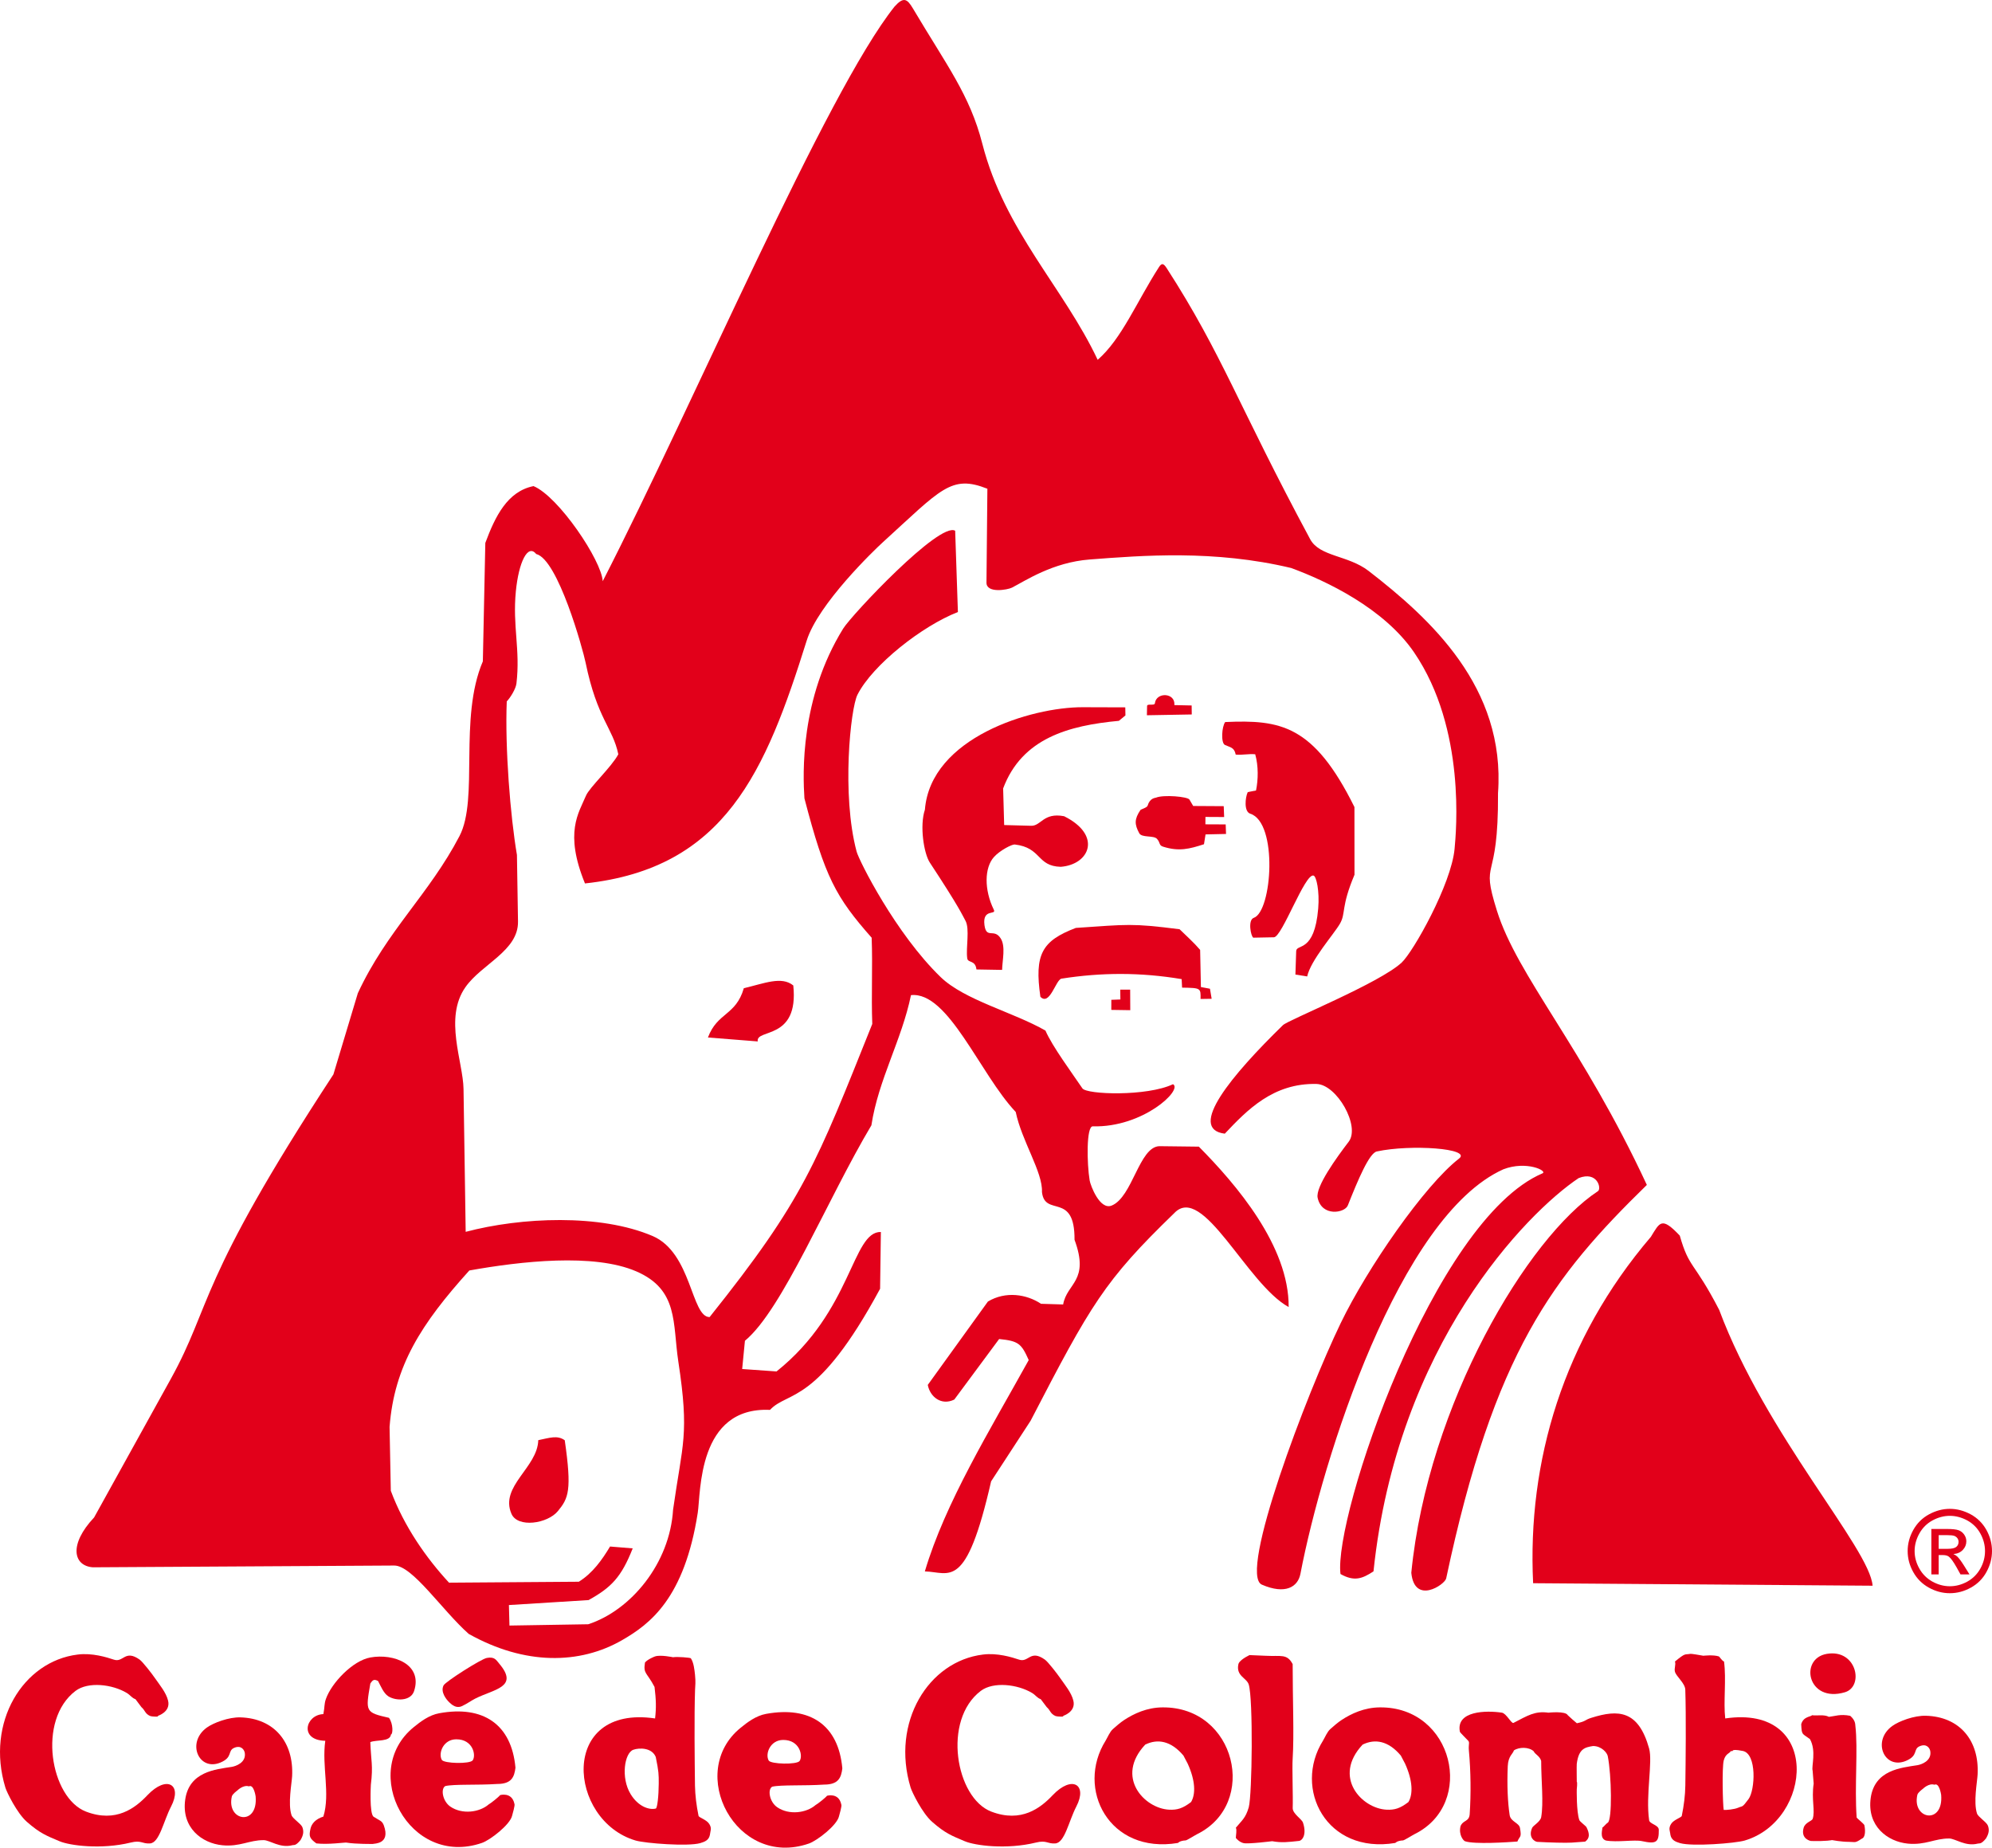 <?xml version="1.0" encoding="utf-8"?>
<!-- Generator: Adobe Illustrator 12.0.1, SVG Export Plug-In . SVG Version: 6.00 Build 51448)  -->
<!DOCTYPE svg PUBLIC "-//W3C//DTD SVG 1.1//EN" "http://www.w3.org/Graphics/SVG/1.1/DTD/svg11.dtd">
<svg  version="1.1" id="Layer_1" xmlns="http://www.w3.org/2000/svg" xmlns:xlink="http://www.w3.org/1999/xlink" width="383.119" height="355.318"
	 viewBox="0 0 383.119 355.318" overflow="visible" enable-background="new 0 0 383.119 355.318" xml:space="preserve">
<path fill-rule="evenodd" clip-rule="evenodd" fill="#E2001A" d="M360.154,304.942l-65.29-0.481
	c-1.143-23.432,5.799-46.876,22.642-66.602c1.735-2.807,2.045-3.96,5.563-0.245c1.829,6.423,2.703,4.855,7.58,14.283
	C339.616,275.94,359.643,297.81,360.154,304.942L360.154,304.942z"/>
<path fill-rule="evenodd" clip-rule="evenodd" fill="#E2001A" d="M375.011,290.16c1.362,0,2.692,0.349,3.991,1.046
	c1.298,0.701,2.307,1.705,3.037,3c0.723,1.305,1.08,2.661,1.08,4.073c0,1.398-0.357,2.737-1.067,4.029
	c-0.713,1.296-1.714,2.294-3.003,3.005c-1.285,0.714-2.628,1.071-4.038,1.071c-1.405,0-2.746-0.357-4.036-1.071
	c-1.284-0.711-2.287-1.709-3.007-3.005c-0.719-1.292-1.071-2.631-1.071-4.029c0-1.412,0.361-2.769,1.089-4.073
	c0.731-1.295,1.739-2.299,3.041-3C372.324,290.509,373.65,290.16,375.011,290.16L375.011,290.16L375.011,290.16 M375.011,291.503
	c-1.139,0-2.249,0.297-3.323,0.874c-1.08,0.59-1.927,1.421-2.533,2.51c-0.609,1.089-0.919,2.213-0.919,3.393
	c0,1.171,0.304,2.29,0.906,3.357c0.594,1.076,1.433,1.902,2.507,2.51c1.072,0.59,2.193,0.896,3.362,0.896
	c1.171,0,2.295-0.306,3.369-0.896c1.078-0.607,1.911-1.434,2.505-2.51c0.595-1.067,0.889-2.187,0.889-3.357
	c0-1.18-0.301-2.304-0.903-3.393c-0.604-1.089-1.451-1.92-2.531-2.51C377.256,291.8,376.146,291.503,375.011,291.503
	L375.011,291.503L375.011,291.503 M371.455,302.769v-8.738h2.998c1.025,0,1.77,0.077,2.229,0.24
	c0.456,0.164,0.817,0.448,1.093,0.849c0.275,0.396,0.407,0.826,0.407,1.274c0,0.642-0.224,1.196-0.683,1.67
	c-0.45,0.474-1.057,0.736-1.808,0.792c0.306,0.134,0.558,0.289,0.742,0.47c0.349,0.34,0.779,0.917,1.289,1.73l1.068,1.713h-1.727
	l-0.771-1.386c-0.611-1.085-1.101-1.757-1.473-2.027c-0.256-0.203-0.637-0.306-1.136-0.306h-0.82v3.719H371.455L371.455,302.769
	L371.455,302.769 M372.865,297.849h1.711c0.815,0,1.371-0.125,1.666-0.366c0.297-0.241,0.445-0.568,0.445-0.969
	c0-0.258-0.068-0.486-0.211-0.692c-0.146-0.207-0.347-0.357-0.601-0.461c-0.249-0.095-0.723-0.146-1.412-0.146h-1.599V297.849
	L372.865,297.849z"/>
<path fill-rule="evenodd" clip-rule="evenodd" fill="#E2001A" d="M130.459,261.82c-1.115-7.34,0.082-13.81-8.09-17.331
	c-8.173-3.53-22.219-1.938-32.105-0.168c-9.246,10.241-14.435,18.343-15.339,30.078l0.238,12.286
	c2.555,6.871,6.842,12.971,11.199,17.672l24.962-0.181c2.68-1.662,4.497-4.254,6.006-6.771l4.357,0.357
	c-2.19,5.544-4.114,7.521-8.488,9.944l-15.321,0.955l0.106,3.943l15.155-0.25c8.185-2.677,15.68-11.666,16.313-22.032
	C131.271,277.474,132.615,275.976,130.459,261.82L130.459,261.82L130.459,261.82 M230.572,220.507l-7.621-0.091
	c-3.881,0.189-5.127,9.768-9.133,11.417c-2.293,0.946-4.088-3.875-4.245-4.826c-0.534-3.189-0.665-10.439,0.595-10.405
	c9.682,0.263,17.383-7.051,15.433-8.102c-5.011,2.381-16.606,2.002-17.422,0.801c-1.974-2.919-5.835-8.132-7.105-11.111
	c-6.171-3.547-15.567-5.85-20.156-10.287c-8.661-8.37-15.706-22.403-16.168-24.143c-2.917-10.937-1.173-27.528,0.166-30.161
	c2.928-5.771,12.473-13.241,19.317-15.9l-0.526-15.634c-3.035-1.779-19.921,16.207-21.537,18.815
	c-8.327,13.45-7.758,28.041-7.454,32.645c3.963,15.196,6.032,18.992,12.93,26.805c0.213,5.574-0.089,11,0.118,16.587
	c-10.753,26.802-13.103,33.616-31.286,56.368c-3.549,0.004-3.431-12.359-10.953-15.588c-10.079-4.31-25.319-3.621-35.96-0.806
	l-0.415-27.47c-0.073-5.217-3.807-13.659,0.373-19.591c3.136-4.467,10.188-6.98,10.105-12.61l-0.205-12.806
	c-1.273-7.477-2.316-20.575-1.958-29.532c0.673-0.687,1.735-2.386,1.861-3.434c0.774-6.546-0.773-10.992-0.112-17.737
	c0.548-5.588,2.287-9.205,3.907-7.173c4.214,1.014,9.007,18.434,9.503,20.869c2.236,10.873,5.237,12.522,6.296,17.645
	c-1.278,2.427-5.551,6.365-6.22,7.964c-1.389,3.321-4.209,7.058-0.192,16.874c26.981-2.91,34.751-21.527,42.64-46.688
	c2.209-7.081,13.063-17.481,14.563-18.844c11.307-10.289,13.193-13.14,20.192-10.372l-0.174,18.056
	c-0.015,2.107,4.062,1.391,4.901,0.962c2.563-1.309,7.822-4.866,14.953-5.412c10.151-0.774,23.948-1.892,38.735,1.634
	c6.75,2.473,17.881,7.755,23.675,16.262c10.018,14.71,8.044,34.7,7.767,37.729c-0.618,6.824-7.981,19.868-10.182,21.895
	c-4.296,3.974-21.807,11.035-22.818,12.017c-9.789,9.539-18.515,19.966-11.196,20.883c4.322-4.576,9.319-9.751,17.631-9.562
	c3.919,0.091,8.474,8.132,6.201,11.103c-2.332,3.048-6.415,8.688-5.976,10.784c0.79,3.711,5.222,2.936,5.803,1.477
	c1.979-4.985,4.126-10.074,5.577-10.384c6.526-1.407,18.339-0.581,15.813,1.373c-6.63,5.127-17.627,21.021-22.752,31.628
	c-6.555,13.569-19.762,48.306-15.17,50.303c4.526,1.959,6.933,0.444,7.419-2.083c4.245-22.123,18.976-68.741,39.016-77.785
	c4.473-1.727,8.599,0.327,7.533,0.774c-20.952,8.954-40.206,66.072-38.845,77.05c2.647,1.493,4.188,0.908,6.35-0.509
	c4.546-43.561,29.435-68.926,39.456-75.628c3.599-1.421,4.447,2.031,3.709,2.514c-13.451,8.834-32.691,40.896-35.895,73.391
	c0.626,6.207,6.455,2.269,6.707,1.084c9.24-43.553,20.53-58.043,38.596-75.676c-12.34-26.557-24.925-40.186-28.845-52.763
	c-3.248-10.416,0.329-4.523,0.22-22.589c1.477-20.358-13.049-33.563-24.885-42.72c-3.948-3.049-9.419-2.719-11.242-6.102
	c-13.804-25.655-16.895-35.544-27.595-52.125c-0.586-0.906-0.94-1.046-1.466-0.237c-4.303,6.68-7.17,13.828-11.809,17.863
	c-6.561-13.896-17.881-24.781-22.176-41.524c-2.417-9.429-6.843-15.063-13.349-26.031c-1.129-1.9-1.81-2.301-3.545-0.372
	c-13.194,16.553-38.572,76.293-56.126,110.503c-0.205-3.967-8.484-16.294-13.308-18.29c-5.039,1.015-7.386,5.86-9.271,10.929
	l-0.475,22.769c-4.684,10.979-0.739,26.402-4.494,33.606c-5.83,11.172-13.967,18.188-19.551,30.214l-4.698,15.619
	c-26.401,40.324-23.276,44.13-31.297,58.599l-14.725,26.596c-4.922,5.23-3.998,9.312-0.245,9.587l57.967-0.34
	c3.515-0.013,9.174,8.571,14.324,13.147c10.818,6.061,21.365,5.885,29.503,1.2c5.366-3.091,11.986-8.05,14.547-24.481
	c0.609-3.896-0.065-20.439,13.896-19.798c3.472-3.732,8.98-0.689,21.175-23.294l0.149-10.918
	c-5.565-0.107-5.477,15.162-20.065,26.82l-6.611-0.466l0.531-5.433c7.22-5.944,15.82-27.186,24.324-41.438
	c1.334-8.761,5.842-16.406,7.611-25.025c7.168-0.793,13.265,15.185,20.148,22.464c1.147,5.57,5.222,11.576,5.045,15.386
	c0.543,4.941,6.324-0.159,6.264,9.19c2.938,7.96-1.461,8.296-2.191,12.441l-4.251-0.129c-2.785-1.847-6.808-2.476-10.216-0.435
	l-11.567,16.035c0.434,2.299,2.617,4.047,5.102,2.815l8.622-11.64c3.754,0.374,4.283,0.895,5.691,4.051
	c-7.563,13.65-16.082,27.478-19.979,40.638c4.82,0.112,7.888,3.939,12.746-17.322l7.595-11.649
	c11.6-22.386,14.176-26.906,27.611-39.911c5.498-5.894,13.948,13.621,22.021,18.042
	C247.935,239.616,237.721,227.722,230.572,220.507L230.572,220.507z"/>
<path fill-rule="evenodd" clip-rule="evenodd" fill="#E2001A" d="M98.368,291.115c-2.293-5.304,5.02-8.881,5.158-14.163
	c2.246-0.456,3.669-0.998,5.092,0.021c1.394,9.652,0.724,11.133-1.316,13.617C105.298,293.027,99.56,293.871,98.368,291.115
	L98.368,291.115z"/>
<path fill-rule="evenodd" clip-rule="evenodd" fill="#E2001A" d="M136.158,199.516c1.801-4.843,5.37-4.192,6.902-9.479
	c3.91-0.911,7.261-2.37,9.513-0.526c1.118,10.66-7.275,8.236-6.838,10.763L136.158,199.516L136.158,199.516z"/>
<path fill-rule="evenodd" clip-rule="evenodd" fill="#E2001A" d="M178.838,165.89c5.698,8.663,6.16,9.928,6.836,11.148
	c0.886,1.6,0.064,5.187,0.354,7.257c0.13,0.942,1.566,0.273,1.769,2.137l4.937,0.085c0.039-1.866,0.722-4.545-0.294-6.092
	c-1.284-1.964-2.736,0.224-3.102-2.546c-0.411-3.222,2.334-1.84,1.806-2.922c-1.907-3.903-1.802-8.105,0.012-10.135
	c1.156-1.299,3.495-2.479,4.006-2.422c5.198,0.604,4.199,4.177,8.851,4.293c5.568-0.427,8.001-6.071,0.644-9.729
	c-3.999-0.76-4.415,1.891-6.339,1.837l-5.188-0.138l-0.198-7.041c3.625-9.676,12.642-12.106,22.261-13.002l1.26-1.039l-0.03-1.552
	l-8.188-0.026c-9.886-0.029-29.24,5.835-30.351,19.705C176.849,158.765,177.674,164.13,178.838,165.89L178.838,165.89z"/>
<path fill-rule="evenodd" clip-rule="evenodd" fill="#E2001A" d="M260.509,168.218c-2.651,6.292-1.627,7.374-2.796,9.41
	c-1.175,2.037-5.615,6.995-6.305,10.149l-2.262-0.363l0.148-4.501c0.047-1.479,3.511,0.411,4.236-8.197
	c0.283-3.387-0.354-6.16-0.881-6.332c-1.646-0.577-6.059,11.832-7.639,11.861l-3.957,0.076c-0.456-0.181-1.119-3.398,0.087-3.815
	c3.527-1.22,4.69-18.315-0.676-20.027c-1.247-0.397-0.978-3.098-0.489-4.148c0.551-0.085,1.04-0.237,1.596-0.318
	c0.426-2.104,0.481-4.663-0.155-6.963c-1.274-0.121-2.381,0.179-3.754,0.063c-0.267-1.425-1.092-1.388-2.068-1.852
	c-0.813-0.384-0.607-3.542,0.045-4.407c10.614-0.468,17.011,0.515,24.86,16.348L260.509,168.218L260.509,168.218z"/>
<path fill-rule="evenodd" clip-rule="evenodd" fill="#E2001A" d="M231.841,157.101l3.599,0.019l-0.082-2.089l-5.874-0.036
	l-0.714-1.224c-0.345-0.585-4.973-0.973-6.417-0.386c-0.215,0.082-1.201,0.074-1.634,1.553c-0.114,0.38-1.289,0.702-1.367,0.82
	c-1.192,1.752-1.166,2.765-0.243,4.474c0.493,0.916,2.769,0.372,3.414,1.085c0.688,0.766,0.318,1.233,1.18,1.505
	c3.063,0.966,5.069,0.434,7.86-0.471l0.3-1.888l3.94-0.087l-0.066-1.835l-3.904-0.018L231.841,157.101L231.841,157.101z"/>
<path fill-rule="evenodd" clip-rule="evenodd" fill="#E2001A" d="M230.822,182.672c-1.248-1.468-2.682-2.72-3.952-3.972
	c-9.29-1.18-9.903-0.928-19.955-0.257c-6.554,2.498-7.983,5.096-6.819,13.246c1.785,1.821,2.937-3.178,4.021-3.483
	c7.721-1.214,15.259-1.237,23.151,0.085l0.08,1.637c3.599,0.063,3.599,0.063,3.552,2.179l2.135-0.035l-0.325-1.932l-1.741-0.327
	L230.822,182.672L230.822,182.672z"/>
<path fill-rule="evenodd" clip-rule="evenodd" fill="#E2001A" d="M225.863,135.594c0.229-2.412-3.482-2.56-3.743-0.353
	c-0.064,0.542-1.494,0-1.503,0.531l-0.036,1.775l8.629-0.152l-0.021-1.729L225.863,135.594L225.863,135.594z"/>
<polygon fill-rule="evenodd" clip-rule="evenodd" fill="#E2001A" points="215.482,192.206 213.74,192.271 213.734,194.208 
	217.383,194.264 217.363,190.317 215.46,190.317 215.482,192.206 "/>
<path fill-rule="evenodd" clip-rule="evenodd" fill="#E2001A" d="M71.219,318.744c4.554-0.831,10.124,1.36,8.411,6.487
	c-0.664,1.942-3.518,1.882-4.944,0.978c-0.927-0.594-1.464-1.993-1.977-2.944c-0.75-0.383-1-0.25-1.483,0.49
	c-0.937,5.434-0.974,5.558,3.589,6.591c0.848,1.206,0.757,3.173,0.378,3.203c-0.163,1.451-2.777,0.978-3.968,1.468
	c0.123,3.638,0.565,4.438,0.103,8.192c0,0-0.318,5.593,0.531,6.16c1.133,0.758,1.62,0.72,1.965,1.675
	c1.323,3.643-1.887,3.453-2.103,3.556c0,0-3.304,0.043-5.088-0.258c-0.325-0.056-3.53,0.422-5.786,0.155
	c-1.33-0.986-1.455-1.353-1.128-2.837c0.212-0.956,0.98-1.855,2.474-2.321c1.36-4.403-0.326-9.703,0.369-14.576
	c-5.076-0.104-3.81-5.006-0.369-5.131c0.28-1.417,0.141-1.959,0.496-2.932C63.753,323.669,67.805,319.36,71.219,318.744
	L71.219,318.744z"/>
<path fill-rule="evenodd" clip-rule="evenodd" fill="#E2001A" d="M99.138,339.941c-0.747-8.347-6.215-12.019-14.661-10.474
	c-1.946,0.349-3.605,1.614-4.888,2.66c-10.569,8.555-0.884,27.108,13.106,22.274c1.642-0.573,5.411-3.535,5.796-5.223
	c0.081-0.365,0.616-2.049,0.441-2.312c-0.492-2.312-2.742-1.661-2.742-1.661c-0.285,0.383-1.849,1.614-2.204,1.795
	c-1.751,1.523-5.084,1.988-7.368,0.422c-1.505-1.029-1.897-3.431-0.978-3.952c1.706-0.396,6.105-0.146,10.011-0.404
	C98.41,343.067,98.921,341.698,99.138,339.941L99.138,339.941L99.138,339.941 M90.915,338.521c-0.525,0.74-5.54,0.619-5.943-0.087
	c-0.72-1.282,0.287-3.956,2.787-3.956C90.977,334.47,91.598,337.565,90.915,338.521L90.915,338.521z"/>
<path fill-rule="evenodd" clip-rule="evenodd" fill="#E2001A" d="M162.005,340.066c-0.743-8.347-6.216-12.015-14.664-10.478
	c-1.941,0.353-3.601,1.618-4.885,2.664c-10.566,8.554-0.879,27.108,13.111,22.273c1.637-0.572,5.411-3.534,5.789-5.222
	c0.081-0.365,0.62-2.049,0.444-2.312c-0.496-2.312-2.734-1.662-2.734-1.662c-0.293,0.384-1.859,1.619-2.211,1.791
	c-1.747,1.52-5.085,1.989-7.367,0.427c-1.51-1.029-1.897-3.436-0.977-3.956c1.705-0.393,6.103-0.143,10.008-0.405
	C161.278,343.188,161.792,341.823,162.005,340.066L162.005,340.066L162.005,340.066 M153.788,338.646
	c-0.531,0.741-5.544,0.62-5.947-0.086c-0.722-1.282,0.284-3.951,2.788-3.96C153.847,334.595,154.466,337.69,153.788,338.646
	L153.788,338.646z"/>
<path fill-rule="evenodd" clip-rule="evenodd" fill="#E2001A" d="M122.25,353.945c1.878,0.543,10.061,1.171,12.419,0.5
	c0.868-0.263,1.658-0.543,1.864-1.585c0.065-0.757,0.441-1.209-0.123-2.104c-0.52-0.831-1.982-1.223-2.06-1.555
	c-0.42-2.044-0.646-3.942-0.687-5.815c-0.056-4.61-0.159-13.423,0.017-18.459c0.026-0.754,0.146-1.391-0.012-2.872
	c-0.108-0.981-0.241-2.32-0.797-3.155c-0.087-0.134-2.682-0.34-3.428-0.202c0,0-2.414-0.513-3.459-0.159
	c-0.135,0.043-1.422,0.547-1.938,1.175c-0.35,2.23,0.324,1.804,1.839,4.696c0.29,2.424,0.352,3.948,0.105,6.058
	C107.428,327.737,109.184,350.093,122.25,353.945L122.25,353.945L122.25,353.945 M121.804,336.489
	c1.189-0.418,3.592-0.413,4.319,1.399c0.572,2.802,0.577,3.327,0.572,5.093c-0.013,2.432-0.275,4.73-0.568,4.813
	c-1.27,0.323-3.405-0.392-4.853-2.794C119.373,341.866,120.105,337.097,121.804,336.489L121.804,336.489z"/>
<path fill-rule="evenodd" clip-rule="evenodd" fill="#E2001A" d="M382.338,351.096c-0.245-0.697-1.881-1.675-2.103-2.346
	c-0.713-2.175,0.04-6.074,0.116-7.495c0.349-6.557-3.451-11.12-9.932-11.305c-2.228-0.073-5.177,1.024-6.475,1.963
	c-3.984,2.885-1.535,8.464,2.639,6.707c2.422-1.021,1.303-2.247,2.626-2.811c1.33-0.573,1.948,0.353,2.043,0.977
	c0.279,1.868-1.743,2.558-2.503,2.674c-3.115,0.495-8.195,0.903-8.959,6.293c-0.747,5.398,3.207,8.403,7.148,8.787
	c3.384,0.322,5.17-1.008,7.951-0.986c1.169,0.009,3.138,1.584,5.461,0.986c0.389-0.112,0.63,0.193,1.607-0.986
	C382.568,352.533,382.604,351.862,382.338,351.096L382.338,351.096L382.338,351.096 M368.763,345.155
	c0.103-0.465,1.059-1.149,1.059-1.149s1.137-1.149,2.226-0.792c0.9-0.457,1.266,1.756,1.292,1.941
	C373.827,350.979,367.676,349.895,368.763,345.155L368.763,345.155z"/>
<path fill-rule="evenodd" clip-rule="evenodd" fill="#E2001A" d="M58.167,351.405c-0.247-0.688-1.884-1.666-2.102-2.346
	c-0.718-2.165,0.039-6.074,0.118-7.486c0.337-6.564-3.462-11.119-9.94-11.313c-2.223-0.064-5.175,1.033-6.466,1.963
	c-3.989,2.889-1.539,8.468,2.63,6.721c2.429-1.024,1.307-2.252,2.634-2.824c1.321-0.568,1.946,0.361,2.041,0.985
	c0.277,1.864-1.75,2.549-2.506,2.674c-3.111,0.486-8.191,0.904-8.955,6.298c-0.754,5.398,3.202,8.391,7.144,8.777
	c3.388,0.323,5.172-1.003,7.955-0.985c1.166,0.004,3.134,1.584,5.464,0.985c0.387-0.116,0.618,0.194,1.604-0.985
	C58.397,352.853,58.43,352.177,58.167,351.405L58.167,351.405L58.167,351.405 M44.59,345.465c0.104-0.465,1.056-1.146,1.056-1.146
	s1.14-1.148,2.229-0.792c0.91-0.451,1.268,1.761,1.292,1.938C49.654,351.289,43.501,350.213,44.59,345.465L44.59,345.465z"/>
<path fill-rule="evenodd" clip-rule="evenodd" fill="#E2001A" d="M331.812,330.467c-0.373-3.225,0.234-7.504-0.232-10.947
	c-0.422-0.155-0.859-0.938-0.993-0.981c-1.039-0.354-2.984-0.13-2.984-0.13c-0.743-0.142-2.325-0.4-2.484-0.365
	c-1.16,0.206-0.878-0.254-2.977,1.477c0.217,0.611-0.186,1.313,0,1.972c0.247,0.903,1.943,2.191,1.988,3.436
	c0.17,5.036,0.073,13.849,0.007,18.459c-0.03,1.873-0.265,3.771-0.681,5.815c-0.075,0.332-1.55,0.724-2.06,1.555
	c-0.563,0.896-0.189,1.348-0.127,2.104c0.211,1.042,0.999,1.322,1.866,1.585c2.356,0.671,10.534,0.043,12.413-0.5
	C348.624,350.093,350.378,327.737,331.812,330.467L331.812,330.467L331.812,330.467 M336.297,345.969
	c-1.28,1.734-1.11,1.274-1.933,1.64c-0.813,0.362-2.318,0.482-2.846,0.448c-0.181-1.012-0.349-8.162,0.009-9.522
	c0.363-1.365,1.177-1.326,1.373-1.816c0.723,0.245-0.433-0.538,2.295,0C337.924,337.269,337.564,344.247,336.297,345.969
	L336.297,345.969z"/>
<path fill-rule="evenodd" clip-rule="evenodd" fill="#E2001A" d="M265.387,328.34c-3.001,0.018-5.513,1.214-7.342,2.411
	c-0.652,0.417-1.69,1.296-2.215,1.782c-0.577,0.529-0.956,1.493-1.378,2.199c-5.788,9.243,0.654,21.891,13.909,19.678
	c0,0,0.327-0.435,1.494-0.49c0.267-0.034,1.943-1.089,2.24-1.223C283.865,346.852,279.526,328.202,265.387,328.34L265.387,328.34
	L265.387,328.34 M270.882,346.541c-1.614,1.244-2.688,1.546-4.212,1.473c-4.772-0.241-10.439-6.269-4.603-12.515
	c2.365-1.162,4.942-0.758,7.354,2.113l0.814,1.546C271.732,342.451,271.777,345.048,270.882,346.541L270.882,346.541z"/>
<path fill-rule="evenodd" clip-rule="evenodd" fill="#E2001A" d="M223.575,328.34c-2.996,0.018-5.504,1.214-7.34,2.411
	c-0.652,0.417-1.692,1.296-2.217,1.782c-0.577,0.529-0.956,1.493-1.374,2.199c-5.787,9.243,0.657,21.891,13.912,19.678
	c0,0,0.324-0.435,1.491-0.49c0.265-0.034,1.939-1.089,2.236-1.223C242.054,346.852,237.713,328.202,223.575,328.34L223.575,328.34
	L223.575,328.34 M229.077,346.541c-1.619,1.244-2.688,1.546-4.222,1.473c-4.77-0.241-10.435-6.269-4.598-12.515
	c2.368-1.162,4.944-0.758,7.357,2.113l0.813,1.546C229.927,342.451,229.975,345.048,229.077,346.541L229.077,346.541z"/>
<path fill-rule="evenodd" clip-rule="evenodd" fill="#E2001A" d="M93.616,318.835c1.538-0.302,1.832,0.435,2.397,1.089
	c3.873,4.555-1.006,4.899-4.616,6.729c-0.801,0.409-1.619,1.021-2.579,1.455c-1.069,0.478-1.9-0.258-2.397-0.731
	c-0.62-0.586-1.745-2.023-1.107-3.271C85.684,323.381,92.527,319.037,93.616,318.835L93.616,318.835z"/>
<path fill-rule="evenodd" clip-rule="evenodd" fill="#E2001A" d="M288.856,329.356c0.847,0.124,1.845,2.165,2.224,1.971
	c2.764-1.42,4.103-2.328,6.727-1.971c0,0,3.287-0.362,3.715,0.481c0.046,0.078,1.727,1.563,1.757,1.555
	c1.866-0.4,1.438-0.638,2.837-1.063c5.136-1.614,8.999-1.46,11.057,5.915c0.72,2.587-0.687,8.988,0,13.784
	c0.104,0.758,1.819,0.899,1.86,1.825c0.036,2.428-0.467,2.812-3.225,2.208c-1.47-0.322-4.774,0.271-6.943-0.116
	c-1.333-0.431-0.579-2.358-0.698-2.458c0.371-0.275,0.72-0.774,1.053-0.977c0.887-0.539,0.722-9.17,0-12.79
	c-0.118-0.638-1.186-1.95-2.83-1.95c-1.518,0.254-2.753,0.461-3.132,3.422c-0.045,0.327,0.013,3.72,0,3.444
	c0.161,0.077,0,1.472,0,1.472s-0.088,4.267,0.495,5.907c0.097,0.292,1.244,1.119,1.371,1.364c0.644,1.278,0.637,2.135-0.252,2.776
	c-0.708,0.048-2.594,0.189-2.594,0.189c-1.059,0.082-4.432-0.021-6.598-0.142c-0.527-0.034-1.827-0.87-0.994-2.717
	c0.191-0.422,1.552-1.145,1.727-2.023c0.488-2.78,0-7.103,0-10.826c-0.282-0.978-1.162-1.236-1.444-1.86
	c-0.921-0.844-2.785-0.844-3.802-0.163c-0.172,0.663-1.096,1.055-1.182,3.039c-0.156,3.72-0.008,6.931,0.362,9.389
	c0.185,1.283,1.823,1.49,1.991,2.497c0.333,1.941-0.007,1.416-0.504,2.601c-1.873,0.133-8.225,0.568-10.071-0.057
	c-0.304-0.107-1.262-1.23-0.863-2.893c0.495-1.223,1.661-0.813,1.765-2.333c0.256-3.845,0.216-8.214-0.15-12.153
	c-0.123-1.295,0.188-1.55-0.123-1.937c-0.125-0.155-1.584-1.571-1.614-1.739C279.984,328.978,285.873,328.899,288.856,329.356
	L288.856,329.356z"/>
<path fill-rule="evenodd" clip-rule="evenodd" fill="#E2001A" d="M240.307,318.284c1.218,0.047,2.266,0.081,3.166,0.133
	c2.891,0.155,4.051-0.452,5.142,1.602c0,6.879,0.291,13.659,0,18.188c-0.124,1.804,0.089,7.163,0.009,9.488
	c-0.03,1.106,1.741,2.092,1.979,2.815c0.787,2.385-0.186,3.521-0.863,3.521c-2.017,0.211-3.212,0.378-5.069,0.043
	c0,0-4.608,0.581-5.493,0.37c-0.299-0.078-0.792-0.211-1.491-0.99c0-0.486,0.232-1.58,0-1.968c1.102-1.348,1.881-1.825,2.483-3.93
	c0.663-2.411,0.857-20.841,0-23.608c-0.402-1.296-2.498-1.628-1.988-3.931C238.291,319.489,239.262,318.796,240.307,318.284
	L240.307,318.284z"/>
<path fill-rule="evenodd" clip-rule="evenodd" fill="#E2001A" d="M348.508,329.847c0.981,0.143,2.283-0.193,3.248,0.311
	c1.205-0.13,2.17-0.577,4.09-0.198c1.005,0.86,0.96,1.618,0.99,1.855c0.538,4.55-0.177,11.718,0.254,17.719
	c0.004,0.082,1.425,1.205,1.487,1.468c0.282,1.412,0.05,2.42-0.495,2.583c-1.378,0.913-1.205,0.615-2.437,0.615
	c-1.528,0-3.298-0.34-3.298-0.34s-0.96,0.25-4.058,0.173c0,0-2.029-0.345-1.395-2.545c0.313-1.046,1.565-1.266,1.735-1.704
	c0.524-1.563-0.271-3.686,0.193-6.789c0.013-0.112-0.218-2.377-0.2-2.484c-0.256-0.831,0.753-3.792-0.513-6.069
	c-1.525-1.141-1.586-0.719-1.683-2.863C346.844,330.058,348.304,330.157,348.508,329.847L348.508,329.847z"/>
<path fill-rule="evenodd" clip-rule="evenodd" fill="#E2001A" d="M351.366,318.043c5.729-0.965,7.189,6.255,3.477,7.383
	C347.63,327.574,345.966,318.951,351.366,318.043L351.366,318.043z"/>
<path fill-rule="evenodd" clip-rule="evenodd" fill="#E2001A" d="M14.939,318.181c2.779-0.357,5.577,0.517,6.956,0.977
	c1.853,0.629,2.118-2.027,4.97,0c0.61,0.443,2.412,2.786,2.86,3.448c0.952,1.382,2.217,2.851,2.6,4.426
	c0.54,2.191-1.986,2.949-1.986,2.949c0.451,0.185-1.041,0.185-1.49,0c-0.964-0.427-0.932-1.076-1.65-1.692l-1.143-1.523
	c-0.729-0.259-0.974-0.783-1.68-1.205c-2.765-1.666-7.417-2.222-9.84-0.4c-7.443,5.622-4.833,20.594,1.995,23.216
	c5.791,2.226,9.515-0.71,11.819-3.146c3.713-3.918,6.76-2.063,4.556,2.165c-1.49,2.867-2.226,6.987-4.056,7.104
	c-1.561,0.103-1.65-0.676-3.72-0.164c-5.663,1.387-11.713,0.577-13.668-0.25c-2.51-1.055-3.794-1.541-6.294-3.736
	c-1.894-1.657-3.877-5.717-4.137-6.591C-2.78,331.203,4.46,319.455,14.939,318.181L14.939,318.181z"/>
<path fill-rule="evenodd" clip-rule="evenodd" fill="#E2001A" d="M189.051,318.181c2.774-0.357,5.574,0.517,6.947,0.977
	c1.859,0.629,2.127-2.027,4.97,0c0.62,0.443,2.415,2.786,2.867,3.448c0.947,1.382,2.215,2.851,2.601,4.426
	c0.54,2.191-1.989,2.949-1.989,2.949c0.448,0.185-1.033,0.185-1.485,0c-0.964-0.427-0.934-1.076-1.645-1.692l-1.149-1.523
	c-0.726-0.259-0.973-0.783-1.679-1.205c-2.771-1.666-7.424-2.222-9.848-0.4c-7.438,5.622-4.827,20.594,2.002,23.216
	c5.795,2.226,9.512-0.71,11.814-3.146c3.716-3.918,6.755-2.063,4.555,2.165c-1.482,2.867-2.221,6.987-4.051,7.104
	c-1.559,0.103-1.645-0.676-3.726-0.164c-5.661,1.387-11.708,0.577-13.665-0.25c-2.51-1.055-3.8-1.541-6.294-3.736
	c-1.893-1.657-3.875-5.717-4.139-6.591C171.33,331.203,178.572,319.455,189.051,318.181L189.051,318.181z"/>
</svg>
